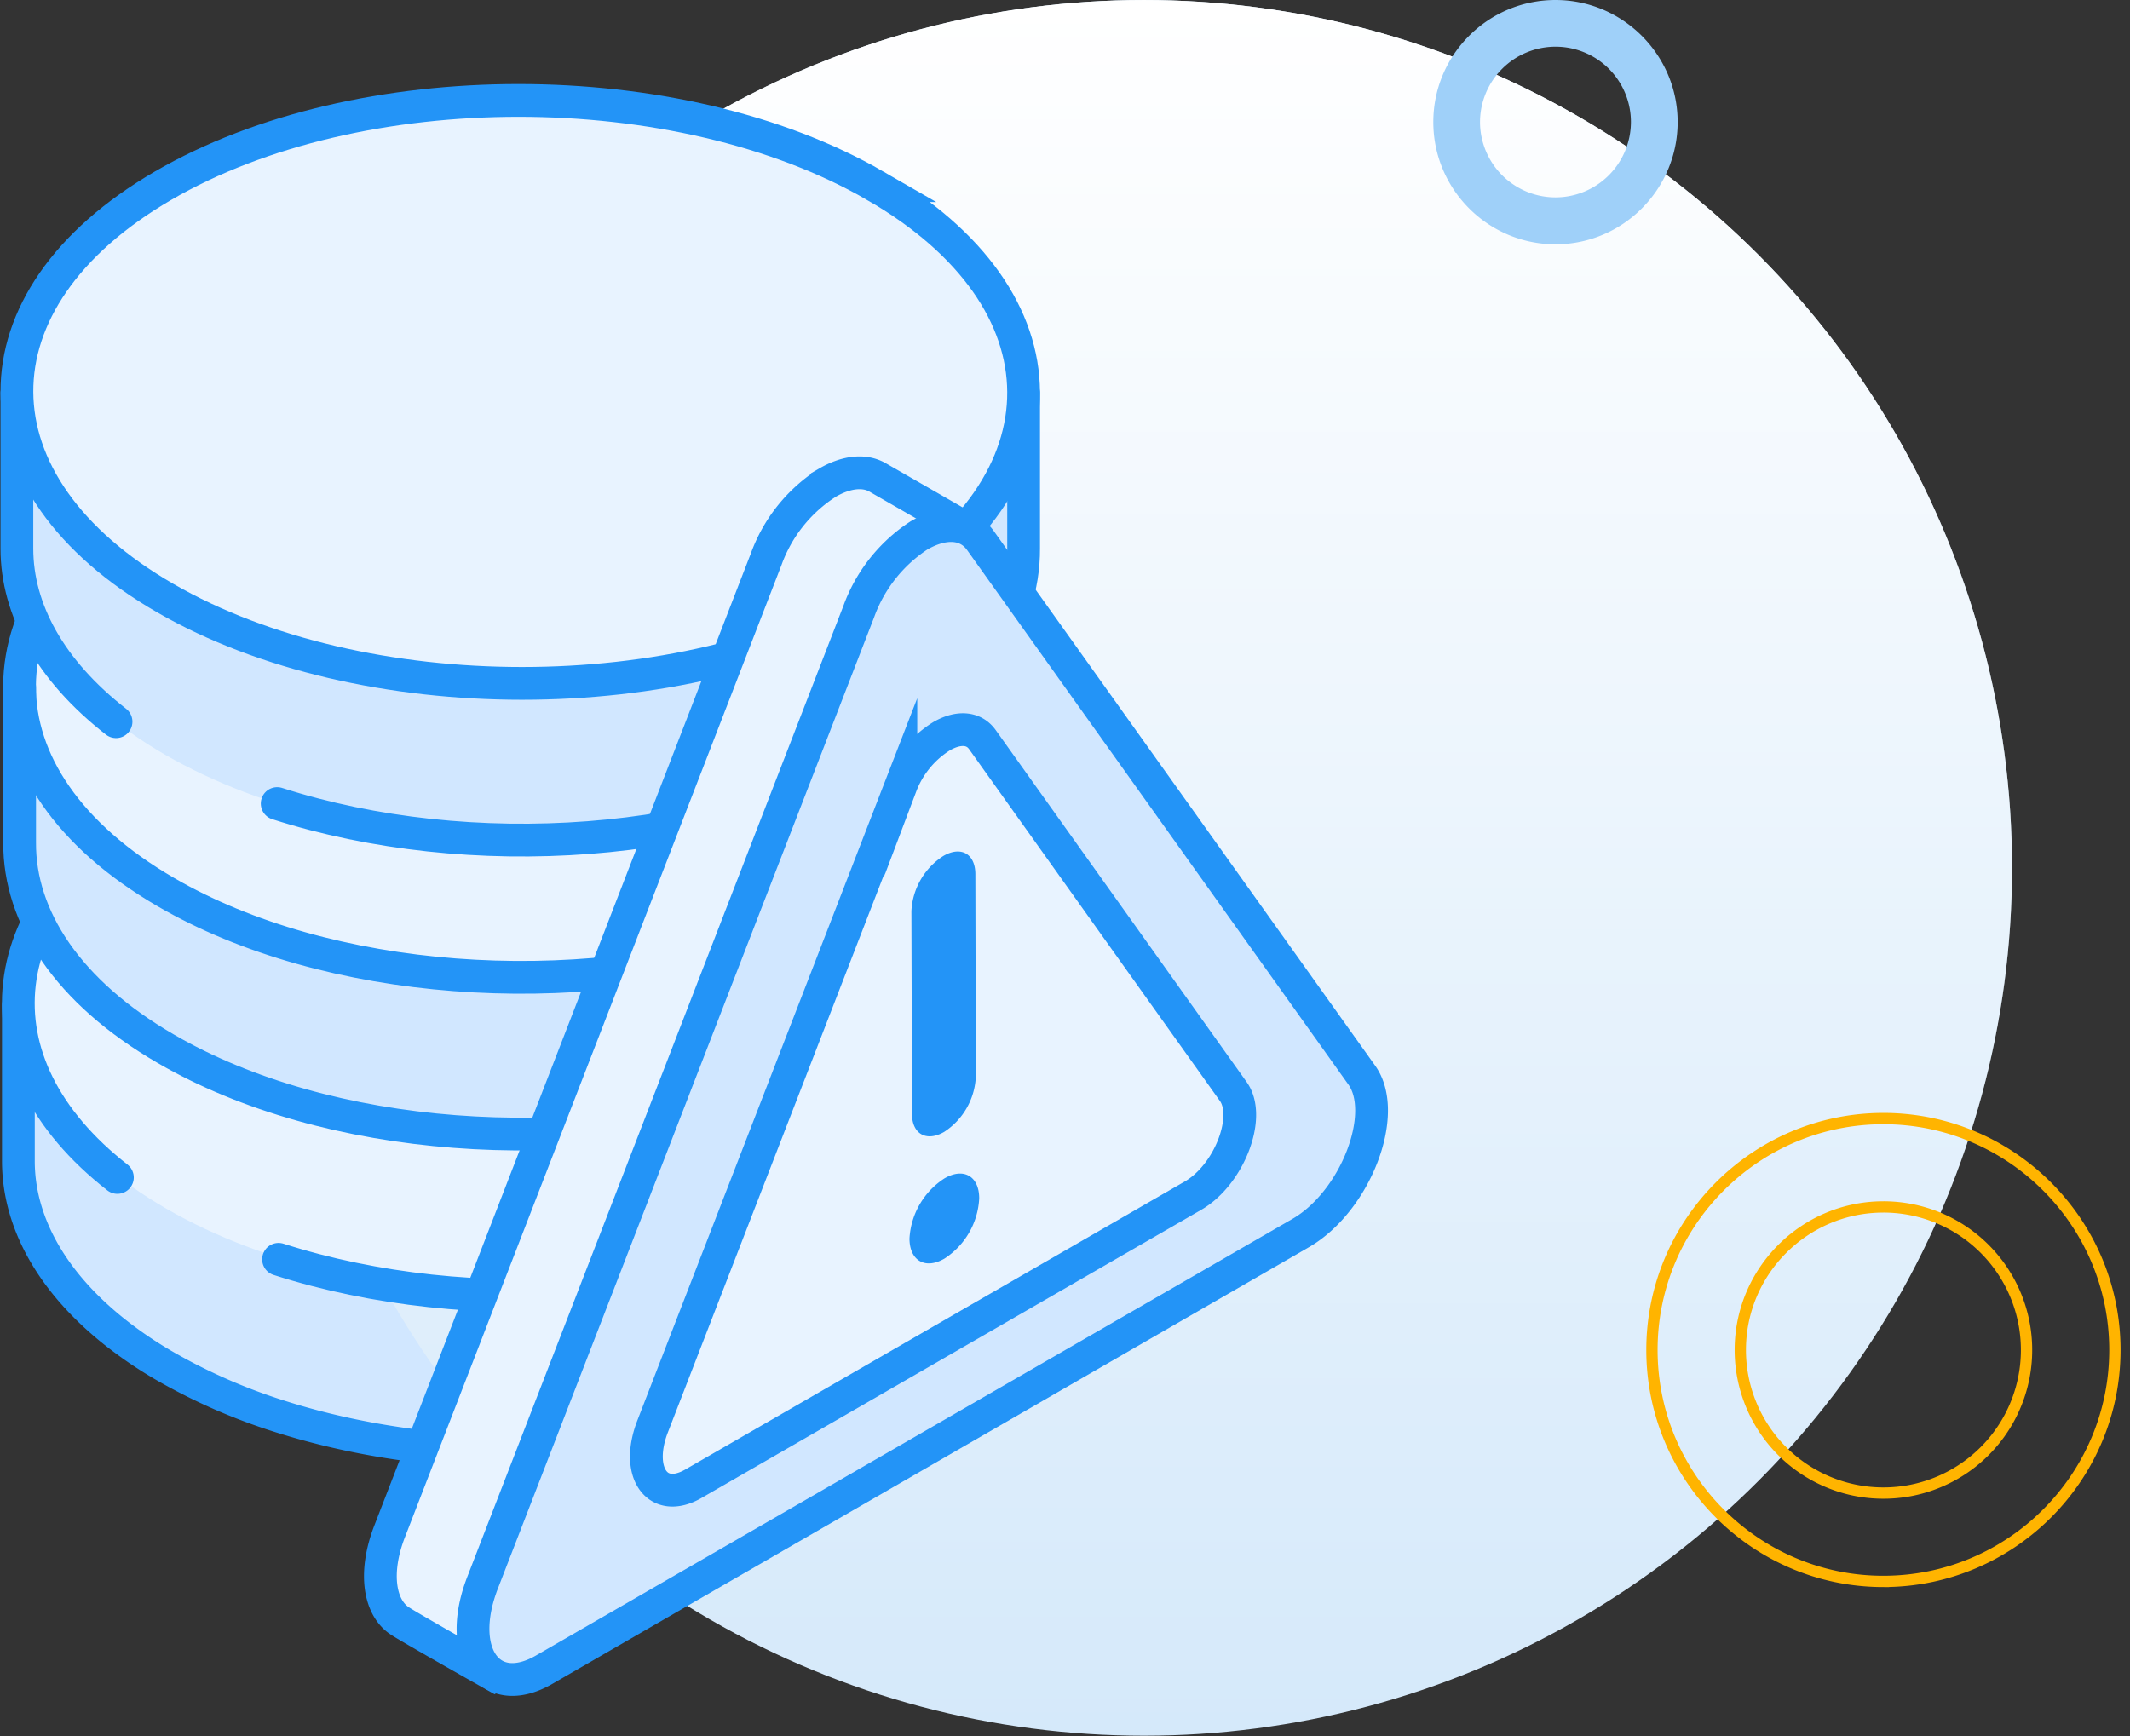 <svg width="130" height="106" viewBox="0 0 130 106" fill="none" xmlns="http://www.w3.org/2000/svg"><rect x="0" y="0" width="130" height="106" fill="#333333" stroke="none"/><path d="M62.557 61.398H1.122v9.475c0 4.56 3.042 9.12 9.058 12.586 12.019 6.931 31.522 6.931 43.464 0 5.975-3.465 8.941-8.026 8.913-12.586v-9.475z" fill="#D1E7FF"/><circle cx="69.82" cy="52.98" r="52.979" fill="#D5E9FA"/><circle cx="69.82" cy="52.98" r="52.979" fill="url(#paint0_linear)"/><path d="M114.95 96.54c-7.789 0-14.127-6.34-14.127-14.129s6.338-14.127 14.127-14.127c7.789 0 14.128 6.338 14.128 14.127 0 7.79-6.339 14.128-14.128 14.128zm0-22.863c-4.807 0-8.734 3.911-8.734 8.734a8.735 8.735 0 108.734-8.734z" stroke="#FFB400" stroke-width=".69" stroke-miterlimit="10"/><path d="M94.936 14.913c-4.107 0-7.457-3.348-7.457-7.464C87.48 3.333 90.83 0 94.936 0c4.105 0 7.456 3.347 7.456 7.45 0 4.101-3.336 7.463-7.456 7.463zm0-12.064a4.61 4.61 0 00-4.606 4.6 4.61 4.61 0 004.606 4.6 4.61 4.61 0 004.604-4.6 4.6 4.6 0 00-4.605-4.6z" fill="#9FD0F9"/><path d="M62.558 61.398H1.122v9.475c0 3.722 2.037 7.444 6.043 10.57a25.329 25.329 0 003.015 2.016A35.283 35.283 0 0017 86.44c11.714 3.757 26.76 2.773 36.644-2.98 5.968-3.465 8.941-8.026 8.914-12.586v-9.475z" stroke="#2394F7" stroke-width="2" stroke-linecap="round" stroke-linejoin="round"/><path d="M53.498 48.624c12.019 6.931 12.081 18.235.139 25.173-11.942 6.938-31.446 6.931-43.464 0-12.018-6.93-12.088-18.242-.139-25.18 11.95-6.938 31.44-6.924 43.464.007z" fill="#E8F3FF"/><path d="M7.165 71.878c-8.92-6.966-7.978-16.856 2.87-23.157 11.941-6.93 31.445-6.93 43.47 0 12.025 6.931 12.08 18.236.139 25.174C43.76 79.64 28.692 80.632 17 76.875" stroke="#2394F7" stroke-width="2" stroke-linecap="round" stroke-linejoin="round"/><path d="M1.198 41.957h61.436v9.474c0 4.561-3.05 9.122-9.06 12.587-12.017 6.93-31.521 6.93-43.463 0-5.975-3.465-8.941-8.026-8.913-12.587v-9.474z" fill="#D1E7FF"/><path d="M10.25 29.28c-12.02 6.931-12.082 18.236-.14 25.174 11.942 6.938 31.446 6.93 43.465 0 12.018-6.931 12.087-18.236.138-25.174-11.949-6.937-31.439-6.944-43.464 0z" fill="#E8F3FF"/><path d="M62.633 41.957v9.474c0 3.722-2.037 7.444-6.043 10.57m-9.835 4.997c-11.714 3.757-26.76 2.773-36.644-2.98-5.975-3.465-8.941-8.026-8.913-12.587v-9.474" stroke="#2394F7" stroke-width="2" stroke-linecap="round" stroke-linejoin="round"/><path d="M56.59 52.437c8.92-6.966 7.97-16.856-2.87-23.157-11.941-6.93-31.445-6.93-43.47 0-12.026 6.931-12.081 18.236-.139 25.173 9.884 5.746 24.951 6.737 36.644 2.98" stroke="#2394F7" stroke-width="2" stroke-linecap="round" stroke-linejoin="round"/><path d="M62.474 24.013H1.031v9.474c0 4.56 3.05 9.121 9.059 12.594 12.025 6.93 31.522 6.93 43.47 0 5.968-3.466 8.942-8.026 8.914-12.587v-9.481z" fill="#D1E7FF"/><path d="M16.917 49.054c11.706 3.757 26.76 2.773 36.644-2.98 5.968-3.466 8.94-8.026 8.913-12.587v-9.474H1.031v9.474c0 3.722 2.038 7.444 6.051 10.57" stroke="#2394F7" stroke-width="2" stroke-linecap="round" stroke-linejoin="round"/><path d="M53.415 11.336c12.019 6.93 12.088 18.235.146 25.18-11.942 6.945-31.446 6.931-43.47 0-12.026-6.93-12.082-18.235-.14-25.18s31.446-6.938 43.464 0z" fill="#E8F3FF" stroke="#2394F7" stroke-width="2" stroke-miterlimit="10"/><path d="M50.497 29.467c1.095-.637 2.19-.797 3.022-.346l5.621 3.23L77.472 62.41c1.678 2.356-.395 7.7-3.721 9.627L30.134 102.25s-4.914-2.772-5.69-3.271c-1.262-.783-1.678-2.918-.645-5.545L46.761 34.14a9.273 9.273 0 013.736-4.672z" fill="#E8F3FF" stroke="#2394F7" stroke-width="2" stroke-miterlimit="10"/><path d="M56.09 32.684c1.456-.84 2.919-.853 3.757.325L83.121 65.64c1.67 2.357-.401 7.7-3.728 9.627l-46.174 26.657c-3.327 1.926-5.427-1.012-3.77-5.296L52.41 37.341a9.336 9.336 0 013.68-4.657z" fill="#D1E7FF" stroke="#2394F7" stroke-width="2" stroke-linecap="round" stroke-linejoin="round"/><path d="M57.477 44.937c.964-.554 1.927-.561 2.482.215l15.317 21.486c1.102 1.552-.263 5.08-2.46 6.349l-30.497 17.59c-2.197 1.269-3.576-.693-2.488-3.5l15.151-39.104a6.127 6.127 0 012.495-3.036z" fill="#E8F3FF" stroke="#2394F7" stroke-width="2" stroke-miterlimit="10"/><path d="M57.58 52.25c1.075-.624 1.949-.125 1.949 1.116l.027 12.378a4.256 4.256 0 01-1.933 3.355c-1.082.624-1.962.125-1.962-1.11l-.035-12.37a4.255 4.255 0 011.955-3.37zm.056 19.69c1.171-.693 2.128-.138 2.128 1.213a4.658 4.658 0 01-2.114 3.674c-1.178.693-2.135.131-2.142-1.213a4.684 4.684 0 012.128-3.674z" fill="#2394F7"/><defs><linearGradient id="paint0_linear" x1="69.82" y1=".001" x2="69.82" y2="105.959" gradientUnits="userSpaceOnUse"><stop stop-color="#fff"/><stop offset="1" stop-color="#fff" stop-opacity="0"/></linearGradient></defs></svg>